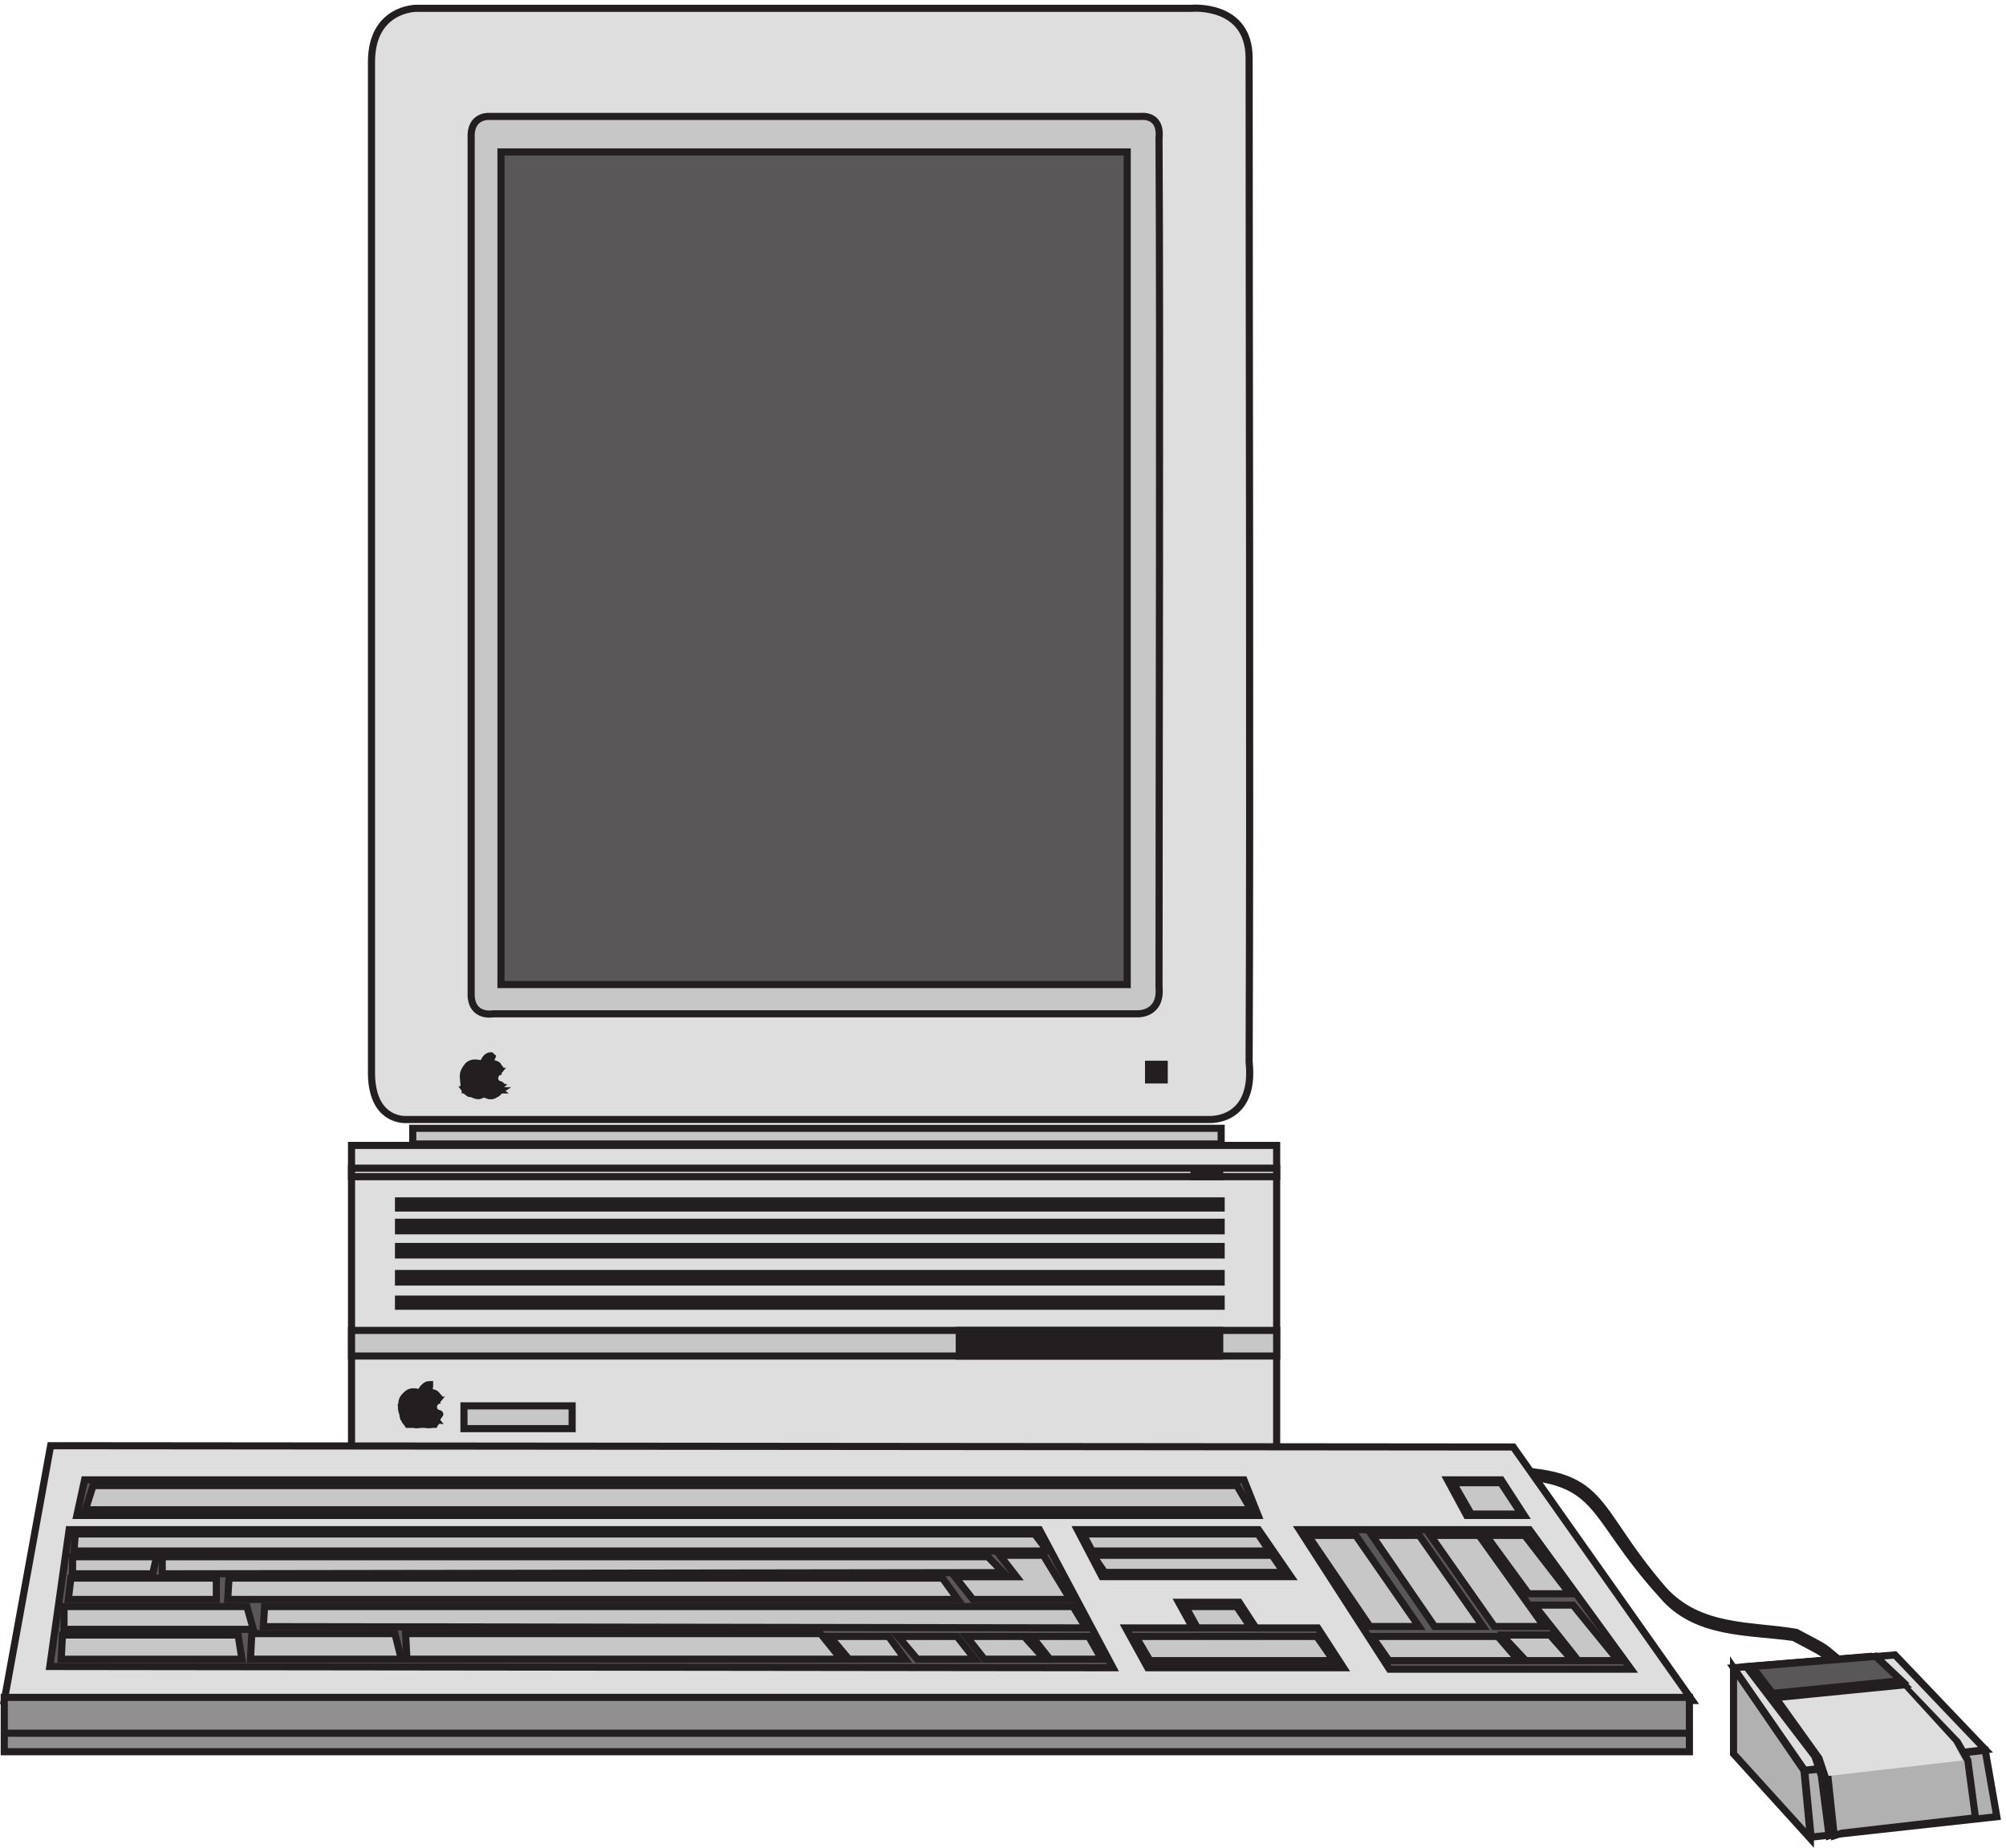 <svg xmlns="http://www.w3.org/2000/svg" xml:space="preserve" width="281.183" height="258.996"><path d="M1578.19 392.164c118.2-1.359 96.47-35.32 175.27-126.34 38.04-42.113 92.39-36.679 139.95-44.832 40.76-21.734 20.38-9.508 58.42-39.394l-1.36 2.715-1.36-5.434c0-1.359 0-1.359 1.36-2.715-39.4 29.887-19.02 17.66-59.78 39.395-47.56 6.793-103.26 2.718-138.59 44.832-81.52 89.66-59.78 124.98-175.27 126.339l1.36 5.434" style="fill:#c8c7c7;fill-opacity:1;fill-rule:evenodd;stroke:none" transform="matrix(.133 0 0 -.133 -.045 258.189)"/><path d="M1578.19 392.164c118.2-1.359 96.47-35.32 175.27-126.34 38.04-42.113 92.39-36.679 139.95-44.832 40.76-21.734 20.38-9.508 58.42-39.394l-1.36 2.715-1.36-5.434c0-1.359 0-1.359 1.36-2.715-39.4 29.887-19.02 17.66-59.78 39.395-47.56 6.793-103.26 2.718-138.59 44.832-81.52 89.66-59.78 124.98-175.27 126.339l1.36 5.434" style="fill:none;stroke:#231f20;stroke-width:7.5;stroke-linecap:butt;stroke-linejoin:miter;stroke-miterlimit:10;stroke-dasharray:none;stroke-opacity:1" transform="matrix(.133 0 0 -.133 -.045 258.189)"/><path d="m1908.33 5.016-6.75 70.375-74.25 108.273v-90.68l81-89.32" style="fill:#b2b1b1;fill-opacity:1;fill-rule:evenodd;stroke:none" transform="matrix(.133 0 0 -.133 -.045 258.189)"/><path d="m1908.33 5.016-6.75 70.375-74.25 108.273v-90.68l81-89.32z" style="fill:none;stroke:#231f20;stroke-width:7.5;stroke-linecap:butt;stroke-linejoin:miter;stroke-miterlimit:10;stroke-dasharray:none;stroke-opacity:1" transform="matrix(.133 0 0 -.133 -.045 258.189)"/><path d="m1902.33 75.133 190.27 21.531 12.23-69.973-195.7-21.527Z" style="fill:#b2b1b1;fill-opacity:1;fill-rule:evenodd;stroke:none" transform="matrix(.133 0 0 -.133 -.045 258.189)"/><path d="m1902.33 75.133 190.27 21.531 12.23-69.973-195.7-21.527Z" style="fill:none;stroke:#231f20;stroke-width:7.5;stroke-linecap:butt;stroke-linejoin:miter;stroke-miterlimit:10;stroke-dasharray:none;stroke-opacity:1" transform="matrix(.133 0 0 -.133 -.045 258.189)"/><path d="m2092.83 97.262-95.31 99.902-170.19-13.5 74.88-108 190.62 21.598" style="fill:#dedede;fill-opacity:1;fill-rule:evenodd;stroke:none" transform="matrix(.133 0 0 -.133 -.045 258.189)"/><path d="m2092.83 97.262-95.31 99.902-170.19-13.5 74.88-108z" style="fill:none;stroke:#231f20;stroke-width:7.5;stroke-linecap:butt;stroke-linejoin:miter;stroke-miterlimit:10;stroke-dasharray:none;stroke-opacity:1" transform="matrix(.133 0 0 -.133 -.045 258.189)"/><path d="m1928 6.664-8.17 63.45-6.81 20.25-72.19 94.499 130.76 10.801 87.17-90.449 9.54-18.903 9.53-60.75-141.65-16.199" style="fill:#e9e9e9;fill-opacity:1;fill-rule:evenodd;stroke:none" transform="matrix(.133 0 0 -.133 -.045 258.189)"/><path d="m1928 6.664-8.17 63.45-6.81 20.25-72.19 94.499 130.76 10.801 87.17-90.449 9.54-18.903 9.53-60.75-141.65-16.199z" style="fill:none;stroke:#231f20;stroke-width:7.5;stroke-linecap:butt;stroke-linejoin:miter;stroke-miterlimit:10;stroke-dasharray:none;stroke-opacity:1" transform="matrix(.133 0 0 -.133 -.045 258.189)"/><path d="m1933.45 6.664-6.77 63.45-8.12 20.25-71.73 94.499 129.93 10.801 86.62-90.449 10.83-18.903 8.12-60.75-140.76-16.199" style="fill:#b2b1b1;fill-opacity:1;fill-rule:evenodd;stroke:none" transform="matrix(.133 0 0 -.133 -.045 258.189)"/><path d="m1933.45 6.664-6.77 63.45-8.12 20.25-71.73 94.499 129.93 10.801 86.62-90.449 10.83-18.903 8.12-60.75-140.76-16.199z" style="fill:none;stroke:#231f20;stroke-width:7.5;stroke-linecap:butt;stroke-linejoin:miter;stroke-miterlimit:10;stroke-dasharray:none;stroke-opacity:1" transform="matrix(.133 0 0 -.133 -.045 258.189)"/><path d="m1976.45 195.664-123.62-10.84 67.92-94.84 6.8-20.32 141.28 16.258-9.51 18.969-82.87 90.773" style="fill:#dedede;fill-opacity:1;fill-rule:evenodd;stroke:none" transform="matrix(.133 0 0 -.133 -.045 258.189)"/><path d="m1980.18 192.664-130.35-10.801 21.72-29.699 135.78 13.5-27.15 27" style="fill:#231f20;fill-opacity:1;fill-rule:evenodd;stroke:none" transform="matrix(.133 0 0 -.133 -.045 258.189)"/><path d="m1980.18 192.664-130.35-10.801 21.72-29.699 135.78 13.5z" style="fill:none;stroke:#231f20;stroke-width:7.5;stroke-linecap:butt;stroke-linejoin:miter;stroke-miterlimit:10;stroke-dasharray:none;stroke-opacity:1" transform="matrix(.133 0 0 -.133 -.045 258.189)"/><path d="m1977.18 195.664-130.35-10.758 21.72-28.242 135.78 13.445-27.15 25.555" style="fill:#5a5758;fill-opacity:1;fill-rule:evenodd;stroke:none" transform="matrix(.133 0 0 -.133 -.045 258.189)"/><path d="m1977.18 195.664-130.35-10.758 21.72-28.242 135.78 13.445z" style="fill:none;stroke:#231f20;stroke-width:7.5;stroke-linecap:butt;stroke-linejoin:miter;stroke-miterlimit:10;stroke-dasharray:none;stroke-opacity:1" transform="matrix(.133 0 0 -.133 -.045 258.189)"/><path d="M370.832 734.164h974.998v-325.5H370.832v325.5" style="fill:#dedede;fill-opacity:1;fill-rule:evenodd;stroke:none" transform="matrix(.133 0 0 -.133 -.045 258.189)"/><path d="M370.832 734.164h974.998v-325.5H370.832Z" style="fill:none;stroke:#231f20;stroke-width:7.5;stroke-linecap:butt;stroke-linejoin:miter;stroke-miterlimit:10;stroke-dasharray:none;stroke-opacity:1" transform="matrix(.133 0 0 -.133 -.045 258.189)"/><path d="M370.832 710.164h974.998v-9H370.832v9" style="fill:#c8c7c7;fill-opacity:1;fill-rule:evenodd;stroke:none" transform="matrix(.133 0 0 -.133 -.045 258.189)"/><path d="M370.832 710.164h974.998v-9H370.832Z" style="fill:none;stroke:#231f20;stroke-width:7.5;stroke-linecap:butt;stroke-linejoin:miter;stroke-miterlimit:10;stroke-dasharray:none;stroke-opacity:1" transform="matrix(.133 0 0 -.133 -.045 258.189)"/><path d="M370.832 539.164h974.998v-27H370.832v27" style="fill:#c8c7c7;fill-opacity:1;fill-rule:evenodd;stroke:none" transform="matrix(.133 0 0 -.133 -.045 258.189)"/><path d="M370.832 539.164h974.998v-27H370.832Z" style="fill:none;stroke:#231f20;stroke-width:7.5;stroke-linecap:butt;stroke-linejoin:miter;stroke-miterlimit:10;stroke-dasharray:none;stroke-opacity:1" transform="matrix(.133 0 0 -.133 -.045 258.189)"/><path d="M420.332 675.664h866.998v-7.5H420.332v7.5" style="fill:#231f20;fill-opacity:1;fill-rule:evenodd;stroke:none" transform="matrix(.133 0 0 -.133 -.045 258.189)"/><path d="M420.332 675.664h866.998v-7.5H420.332Z" style="fill:none;stroke:#231f20;stroke-width:7.5;stroke-linecap:butt;stroke-linejoin:miter;stroke-miterlimit:10;stroke-dasharray:none;stroke-opacity:1" transform="matrix(.133 0 0 -.133 -.045 258.189)"/><path d="M420.332 653.164h866.998v-9H420.332v9" style="fill:#231f20;fill-opacity:1;fill-rule:evenodd;stroke:none" transform="matrix(.133 0 0 -.133 -.045 258.189)"/><path d="M420.332 653.164h866.998v-9H420.332Z" style="fill:none;stroke:#231f20;stroke-width:7.5;stroke-linecap:butt;stroke-linejoin:miter;stroke-miterlimit:10;stroke-dasharray:none;stroke-opacity:1" transform="matrix(.133 0 0 -.133 -.045 258.189)"/><path d="M420.332 627.664h866.998v-9H420.332v9" style="fill:#231f20;fill-opacity:1;fill-rule:evenodd;stroke:none" transform="matrix(.133 0 0 -.133 -.045 258.189)"/><path d="M420.332 627.664h866.998v-9H420.332Z" style="fill:none;stroke:#231f20;stroke-width:7.5;stroke-linecap:butt;stroke-linejoin:miter;stroke-miterlimit:10;stroke-dasharray:none;stroke-opacity:1" transform="matrix(.133 0 0 -.133 -.045 258.189)"/><path d="M420.332 599.164h866.998v-9H420.332v9" style="fill:#231f20;fill-opacity:1;fill-rule:evenodd;stroke:none" transform="matrix(.133 0 0 -.133 -.045 258.189)"/><path d="M420.332 599.164h866.998v-9H420.332Z" style="fill:none;stroke:#231f20;stroke-width:7.5;stroke-linecap:butt;stroke-linejoin:miter;stroke-miterlimit:10;stroke-dasharray:none;stroke-opacity:1" transform="matrix(.133 0 0 -.133 -.045 258.189)"/><path d="M420.332 572.164h866.998v-7.5H420.332v7.5" style="fill:#231f20;fill-opacity:1;fill-rule:evenodd;stroke:none" transform="matrix(.133 0 0 -.133 -.045 258.189)"/><path d="M420.332 572.164h866.998v-7.5H420.332Z" style="fill:none;stroke:#231f20;stroke-width:7.5;stroke-linecap:butt;stroke-linejoin:miter;stroke-miterlimit:10;stroke-dasharray:none;stroke-opacity:1" transform="matrix(.133 0 0 -.133 -.045 258.189)"/><path d="M1011.33 539.164h274.5v-27h-274.5v27" style="fill:#231f20;fill-opacity:1;fill-rule:evenodd;stroke:none" transform="matrix(.133 0 0 -.133 -.045 258.189)"/><path d="M1011.33 539.164h274.5v-27h-274.5z" style="fill:none;stroke:#231f20;stroke-width:7.5;stroke-linecap:butt;stroke-linejoin:miter;stroke-miterlimit:10;stroke-dasharray:none;stroke-opacity:1" transform="matrix(.133 0 0 -.133 -.045 258.189)"/><path d="M1258.83 707.164h27v-6h-27v6" style="fill:#231f20;fill-opacity:1;fill-rule:evenodd;stroke:none" transform="matrix(.133 0 0 -.133 -.045 258.189)"/><path d="M1258.83 707.164h27v-6h-27z" style="fill:none;stroke:#231f20;stroke-width:7.5;stroke-linecap:butt;stroke-linejoin:miter;stroke-miterlimit:10;stroke-dasharray:none;stroke-opacity:1" transform="matrix(.133 0 0 -.133 -.045 258.189)"/><path d="M453.074 482.164c-4.035 0-8.07-4.801-9.414-8.402-1.344-1.199-9.414 3.601-14.793-2.399-4.035-4.8-4.035-8.398-4.035-15.601 1.348-7.199 12.106-20.399 18.828-14.399 4.035 3.602 9.414-7.199 16.137 3.602 2.691 4.797 2.691 3.598 4.035 6 0 1.199-6.723 0-6.723 8.398 0 3.602 5.379 8.399 5.379 8.399 1.344 0 0 1.203-1.343 2.402-1.348 2.399-4.036 3.598-6.727 3.598-6.723-2.399-1.344 3.601-1.344 6" style="fill:#231f20;fill-opacity:1;fill-rule:evenodd;stroke:none" transform="matrix(.133 0 0 -.133 -.045 258.189)"/><path d="M453.074 482.164c-4.035 0-8.07-4.801-9.414-8.402-1.344-1.199-9.414 3.601-14.793-2.399-4.035-4.8-4.035-8.398-4.035-15.601 1.348-7.199 12.106-20.399 18.828-14.399 4.035 3.602 9.414-7.199 16.137 3.602 2.691 4.797 2.691 3.598 4.035 6 0 1.199-6.723 0-6.723 8.398 0 3.602 5.379 8.399 5.379 8.399 1.344 0 0 1.203-1.343 2.402-1.348 2.399-4.036 3.598-6.727 3.598-6.723-2.399-1.344 3.601-1.344 6z" style="fill:none;stroke:#231f20;stroke-width:7.5;stroke-linecap:butt;stroke-linejoin:miter;stroke-miterlimit:10;stroke-dasharray:none;stroke-opacity:1" transform="matrix(.133 0 0 -.133 -.045 258.189)"/><path d="M451.457 480.664c-5.355-1.195-4.016-5.961-8.035-8.348-1.34-1.191-10.715 3.579-16.07-2.382-4.02-3.579-4.02-8.348-2.68-14.309 0-7.156 10.715-19.078 17.41-14.309 4.02 3.579 9.375-7.152 16.074 3.579 2.676 4.769 2.676 3.574 2.676 4.769 0 0-5.355 1.191-5.355 9.539 0 3.574 5.355 8.344 5.355 7.152 0 3.579-4.016 7.153-8.035 5.961-5.356-1.191-1.34 4.77-1.34 5.961" style="fill:#706d6e;fill-opacity:1;fill-rule:evenodd;stroke:none" transform="matrix(.133 0 0 -.133 -.045 258.189)"/><path d="M451.457 480.664c-5.355-1.195-4.016-5.961-8.035-8.348-1.34-1.191-10.715 3.579-16.07-2.382-4.02-3.579-4.02-8.348-2.68-14.309 0-7.156 10.715-19.078 17.41-14.309 4.02 3.579 9.375-7.152 16.074 3.579 2.676 4.769 2.676 3.574 2.676 4.769 0 0-5.355 1.191-5.355 9.539 0 3.574 5.355 8.344 5.355 7.152 0 3.579-4.016 7.153-8.035 5.961-5.356-1.191-1.34 4.77-1.34 5.961z" style="fill:none;stroke:#231f20;stroke-width:7.5;stroke-linecap:butt;stroke-linejoin:miter;stroke-miterlimit:10;stroke-dasharray:none;stroke-opacity:1" transform="matrix(.133 0 0 -.133 -.045 258.189)"/><path d="M424.832 452.164h30.52c1.328-3 1.328-4.5 3.98-7.5 0 0-33.172 1.5-33.172 0 0 1.5-1.328 4.5-1.328 7.5" style="fill:#9c9a9a;fill-opacity:1;fill-rule:evenodd;stroke:none" transform="matrix(.133 0 0 -.133 -.045 258.189)"/><path d="M424.832 452.164h30.52c1.328-3 1.328-4.5 3.98-7.5 0 0-33.172 1.5-33.172 0 0 1.5-1.328 4.5-1.328 7.5z" style="fill:none;stroke:#231f20;stroke-width:7.5;stroke-linecap:butt;stroke-linejoin:miter;stroke-miterlimit:10;stroke-dasharray:none;stroke-opacity:1" transform="matrix(.133 0 0 -.133 -.045 258.189)"/><path d="M426.012 465.664h34.82c-1.34-1.5-4.016-4.5-5.355-7.5h-32.145c1.34 0 1.34 4.5 2.68 7.5" style="fill:#e9e9e9;fill-opacity:1;fill-rule:evenodd;stroke:none" transform="matrix(.133 0 0 -.133 -.045 258.189)"/><path d="M426.012 465.664h34.82c-1.34-1.5-4.016-4.5-5.355-7.5h-32.145c1.34 0 1.34 4.5 2.68 7.5z" style="fill:none;stroke:#231f20;stroke-width:7.5;stroke-linecap:butt;stroke-linejoin:miter;stroke-miterlimit:10;stroke-dasharray:none;stroke-opacity:1" transform="matrix(.133 0 0 -.133 -.045 258.189)"/><path d="M455.012 458.164v-6h-30.36c-1.32 3.598-1.32 6-1.32 6" style="fill:#a7a5a6;fill-opacity:1;fill-rule:evenodd;stroke:none" transform="matrix(.133 0 0 -.133 -.045 258.189)"/><path d="M455.012 458.164v-6h-30.36c-1.32 3.598-1.32 6-1.32 6z" style="fill:none;stroke:#231f20;stroke-width:7.5;stroke-linecap:butt;stroke-linejoin:miter;stroke-miterlimit:10;stroke-dasharray:none;stroke-opacity:1" transform="matrix(.133 0 0 -.133 -.045 258.189)"/><path d="M426.332 465.664h34.5c0 4.09-5.309 6.816-7.961 5.453-3.98-1.363-2.652 1.363-1.328 4.09v2.731c1.328 1.363 0 2.726 0 2.726-7.961-1.363-2.652-12.273-13.27-8.184-7.96 1.364-10.613-4.089-11.941-6.816" style="fill:#c8c7c7;fill-opacity:1;fill-rule:evenodd;stroke:none" transform="matrix(.133 0 0 -.133 -.045 258.189)"/><path d="M426.332 465.664h34.5c0 4.09-5.309 6.816-7.961 5.453-3.98-1.363-2.652 1.363-1.328 4.09v2.731c1.328 1.363 0 2.726 0 2.726-7.961-1.363-2.652-12.273-13.27-8.184-7.96 1.364-10.613-4.089-11.941-6.816z" style="fill:none;stroke:#231f20;stroke-width:7.5;stroke-linecap:butt;stroke-linejoin:miter;stroke-miterlimit:10;stroke-dasharray:none;stroke-opacity:1" transform="matrix(.133 0 0 -.133 -.045 258.189)"/><path d="M426.332 446.164c0-1.199 33.176 0 33.176-1.199h1.324c0-1.203-1.324-2.402-2.652-4.801h-27.867c-1.325 2.399-2.653 2.399-3.981 6" style="fill:#7b7979;fill-opacity:1;fill-rule:evenodd;stroke:none" transform="matrix(.133 0 0 -.133 -.045 258.189)"/><path d="M426.332 446.164c0-1.199 33.176 0 33.176-1.199h1.324c0-1.203-1.324-2.402-2.652-4.801h-27.867c-1.325 2.399-2.653 2.399-3.981 6z" style="fill:none;stroke:#231f20;stroke-width:7.5;stroke-linecap:butt;stroke-linejoin:miter;stroke-miterlimit:10;stroke-dasharray:none;stroke-opacity:1" transform="matrix(.133 0 0 -.133 -.045 258.189)"/><path d="M489.332 459.664h114v-24h-114v24" style="fill:#c8c7c7;fill-opacity:1;fill-rule:evenodd;stroke:none" transform="matrix(.133 0 0 -.133 -.045 258.189)"/><path d="M489.332 459.664h114v-24h-114z" style="fill:none;stroke:#231f20;stroke-width:7.5;stroke-linecap:butt;stroke-linejoin:miter;stroke-miterlimit:10;stroke-dasharray:none;stroke-opacity:1" transform="matrix(.133 0 0 -.133 -.045 258.189)"/><path d="M438.922 1932.53s-47.055 0-47.055-56.54V813.949c-1.344-56.539 37.641-52.5 37.641-52.5h845.622s48.39-2.687 41.67 60.571c1.34 279.98 0 780.72 0 1058.01 0 57.88-60.5 52.5-60.5 52.5H438.922" style="fill:#dedede;fill-opacity:1;fill-rule:evenodd;stroke:none" transform="matrix(.133 0 0 -.133 -.045 258.189)"/><path d="M438.922 1932.53s-47.055 0-47.055-56.54V813.949c-1.344-56.539 37.641-52.5 37.641-52.5h845.622s48.39-2.687 41.67 60.571c1.34 279.98 0 780.72 0 1058.01 0 57.88-60.5 52.5-60.5 52.5z" style="fill:none;stroke:#231f20;stroke-width:7.5;stroke-linecap:butt;stroke-linejoin:miter;stroke-miterlimit:10;stroke-dasharray:none;stroke-opacity:1" transform="matrix(.133 0 0 -.133 -.045 258.189)"/><path d="M515.762 1818.58s-20.211 1.35-18.864-22.9V891.676c1.348-22.903 22.907-18.86 22.907-18.86h679.145s25.6-1.347 22.91 28.289c0 230.375 1.34 665.535 0 894.575 2.69 25.59-18.87 22.9-18.87 22.9H515.762" style="fill:#c8c7c7;fill-opacity:1;fill-rule:evenodd;stroke:none" transform="matrix(.133 0 0 -.133 -.045 258.189)"/><path d="M515.762 1818.58s-20.211 1.35-18.864-22.9V891.676c1.348-22.903 22.907-18.86 22.907-18.86h679.145s25.6-1.347 22.91 28.289c0 230.375 1.34 665.535 0 894.575 2.69 25.59-18.87 22.9-18.87 22.9z" style="fill:none;stroke:#231f20;stroke-width:7.5;stroke-linecap:butt;stroke-linejoin:miter;stroke-miterlimit:10;stroke-dasharray:none;stroke-opacity:1" transform="matrix(.133 0 0 -.133 -.045 258.189)"/><path d="M528.332 1781.16h659.998v-877.5H528.332v877.5" style="fill:#5a5758;fill-opacity:1;fill-rule:evenodd;stroke:none" transform="matrix(.133 0 0 -.133 -.045 258.189)"/><path d="M528.332 1781.16h659.998v-877.5H528.332Z" style="fill:none;stroke:#231f20;stroke-width:7.5;stroke-linecap:butt;stroke-linejoin:miter;stroke-miterlimit:10;stroke-dasharray:none;stroke-opacity:1" transform="matrix(.133 0 0 -.133 -.045 258.189)"/><path d="M1210.83 819.664h16.5v-16.5h-16.5v16.5" style="fill:#231f20;fill-opacity:1;fill-rule:evenodd;stroke:none" transform="matrix(.133 0 0 -.133 -.045 258.189)"/><path d="M1210.83 819.664h16.5v-16.5h-16.5z" style="fill:none;stroke:#231f20;stroke-width:7.5;stroke-linecap:butt;stroke-linejoin:miter;stroke-miterlimit:10;stroke-dasharray:none;stroke-opacity:1" transform="matrix(.133 0 0 -.133 -.045 258.189)"/><path d="M517.574 828.664c-4.035 0-6.722-4.801-8.07-8.402-1.344-1.199-10.758 3.601-16.137-2.399-4.035-4.8-4.035-8.398-4.035-14.398 1.348-8.402 12.106-20.402 18.828-15.602 4.035 3.602 9.414-7.199 17.485 3.602 2.687 4.797 1.343 3.598 2.687 6 0 1.199-6.723 0-6.723 8.398 0 4.801 5.379 8.399 5.379 8.399 1.344 0 0 1.203-1.343 2.402 0 2.399-4.036 3.598-5.379 3.598-8.071-2.399-2.692 3.601-1.348 7.203" style="fill:#231f20;fill-opacity:1;fill-rule:evenodd;stroke:none" transform="matrix(.133 0 0 -.133 -.045 258.189)"/><path d="M517.574 828.664c-4.035 0-6.722-4.801-8.07-8.402-1.344-1.199-10.758 3.601-16.137-2.399-4.035-4.8-4.035-8.398-4.035-14.398 1.348-8.402 12.106-20.402 18.828-15.602 4.035 3.602 9.414-7.199 17.485 3.602 2.687 4.797 1.343 3.598 2.687 6 0 1.199-6.723 0-6.723 8.398 0 4.801 5.379 8.399 5.379 8.399 1.344 0 0 1.203-1.343 2.402 0 2.399-4.036 3.598-5.379 3.598-8.071-2.399-2.692 3.601-1.348 7.203z" style="fill:none;stroke:#231f20;stroke-width:7.5;stroke-linecap:butt;stroke-linejoin:miter;stroke-miterlimit:10;stroke-dasharray:none;stroke-opacity:1" transform="matrix(.133 0 0 -.133 -.045 258.189)"/><path d="M516.074 827.164c-5.379 0-4.035-5.961-6.722-8.348-2.692-1.191-10.758 4.77-16.141-2.382-4.031-3.579-5.379-7.157-4.031-13.118 0-8.347 10.758-20.269 18.828-15.5 4.031 3.579 8.066-7.152 16.137 4.77 2.687 3.578 1.343 2.383 2.687 3.578 0 0-6.723 1.191-6.723 9.539 0 3.574 5.379 8.344 5.379 8.344 0 2.387-4.035 5.961-8.07 4.769-5.379-1.191 0 4.77 0 7.153" style="fill:#706d6e;fill-opacity:1;fill-rule:evenodd;stroke:none" transform="matrix(.133 0 0 -.133 -.045 258.189)"/><path d="M516.074 827.164c-5.379 0-4.035-5.961-6.722-8.348-2.692-1.191-10.758 4.77-16.141-2.382-4.031-3.579-5.379-7.157-4.031-13.118 0-8.347 10.758-20.269 18.828-15.5 4.031 3.579 8.066-7.152 16.137 4.77 2.687 3.578 1.343 2.383 2.687 3.578 0 0-6.723 1.191-6.723 9.539 0 3.574 5.379 8.344 5.379 8.344 0 2.387-4.035 5.961-8.07 4.769-5.379-1.191 0 4.77 0 7.153z" style="fill:none;stroke:#231f20;stroke-width:7.5;stroke-linecap:butt;stroke-linejoin:miter;stroke-miterlimit:10;stroke-dasharray:none;stroke-opacity:1" transform="matrix(.133 0 0 -.133 -.045 258.189)"/><path d="M489.332 798.664h32c0-3 0-3 4-6h-34.664c0 1.5-1.336 3-1.336 6" style="fill:#9c9a9a;fill-opacity:1;fill-rule:evenodd;stroke:none" transform="matrix(.133 0 0 -.133 -.045 258.189)"/><path d="M489.332 798.664h32c0-3 0-3 4-6h-34.664c0 1.5-1.336 3-1.336 6z" style="fill:none;stroke:#231f20;stroke-width:7.5;stroke-linecap:butt;stroke-linejoin:miter;stroke-miterlimit:10;stroke-dasharray:none;stroke-opacity:1" transform="matrix(.133 0 0 -.133 -.045 258.189)"/><path d="M490.668 812.164h34.664c-1.332-1.5-4-4.5-4-7.5h-32c0 1.5 0 4.5 1.336 7.5" style="fill:#e9e9e9;fill-opacity:1;fill-rule:evenodd;stroke:none" transform="matrix(.133 0 0 -.133 -.045 258.189)"/><path d="M490.668 812.164h34.664c-1.332-1.5-4-4.5-4-7.5h-32c0 1.5 0 4.5 1.336 7.5z" style="fill:none;stroke:#231f20;stroke-width:7.5;stroke-linecap:butt;stroke-linejoin:miter;stroke-miterlimit:10;stroke-dasharray:none;stroke-opacity:1" transform="matrix(.133 0 0 -.133 -.045 258.189)"/><path d="M520.957 804.664c0-1.199 0-3.601 1.375-6h-33v6" style="fill:#a7a5a6;fill-opacity:1;fill-rule:evenodd;stroke:none" transform="matrix(.133 0 0 -.133 -.045 258.189)"/><path d="M520.957 804.664c0-1.199 0-3.601 1.375-6h-33v6z" style="fill:none;stroke:#231f20;stroke-width:7.5;stroke-linecap:butt;stroke-linejoin:miter;stroke-miterlimit:10;stroke-dasharray:none;stroke-opacity:1" transform="matrix(.133 0 0 -.133 -.045 258.189)"/><path d="M490.832 812.164h34.5c0 4.09-5.309 6.816-6.633 5.453-5.308-1.363-3.98 2.727-2.656 4.09 0 0 0 2.731 1.328 2.731 0 1.363 0 2.726-1.328 2.726-6.633-1.363-2.652-12.273-11.941-8.184-9.289 1.364-11.942-4.089-13.27-6.816" style="fill:#c8c7c7;fill-opacity:1;fill-rule:evenodd;stroke:none" transform="matrix(.133 0 0 -.133 -.045 258.189)"/><path d="M490.832 812.164h34.5c0 4.09-5.309 6.816-6.633 5.453-5.308-1.363-3.98 2.727-2.656 4.09 0 0 0 2.731 1.328 2.731 0 1.363 0 2.726-1.328 2.726-6.633-1.363-2.652-12.273-11.941-8.184-9.289 1.364-11.942-4.089-13.27-6.816z" style="fill:none;stroke:#231f20;stroke-width:7.5;stroke-linecap:butt;stroke-linejoin:miter;stroke-miterlimit:10;stroke-dasharray:none;stroke-opacity:1" transform="matrix(.133 0 0 -.133 -.045 258.189)"/><path d="M490.832 792.664h33.336c1.332-.902 1.332-.902 2.664-.902-1.332-.899-1.332-1.797-2.664-2.699 0 0-29.336-.899-29.336 0-1.332.902-2.664 1.8-4 3.601" style="fill:#7b7979;fill-opacity:1;fill-rule:evenodd;stroke:none" transform="matrix(.133 0 0 -.133 -.045 258.189)"/><path d="M490.832 792.664h33.336c1.332-.902 1.332-.902 2.664-.902-1.332-.899-1.332-1.797-2.664-2.699 0 0-29.336-.899-29.336 0-1.332.902-2.664 1.8-4 3.601z" style="fill:none;stroke:#231f20;stroke-width:7.5;stroke-linecap:butt;stroke-linejoin:miter;stroke-miterlimit:10;stroke-dasharray:none;stroke-opacity:1" transform="matrix(.133 0 0 -.133 -.045 258.189)"/><path d="M435.332 752.164h851.998v-16.5H435.332v16.5" style="fill:#c8c7c7;fill-opacity:1;fill-rule:evenodd;stroke:none" transform="matrix(.133 0 0 -.133 -.045 258.189)"/><path d="M435.332 752.164h851.998v-16.5H435.332Z" style="fill:none;stroke:#231f20;stroke-width:7.5;stroke-linecap:butt;stroke-linejoin:miter;stroke-miterlimit:10;stroke-dasharray:none;stroke-opacity:1" transform="matrix(.133 0 0 -.133 -.045 258.189)"/><path d="m53.684 417.664 1541.526-1.355 188.62-267.145H4.832l48.852 268.5" style="fill:#dedede;fill-opacity:1;fill-rule:evenodd;stroke:none" transform="matrix(.133 0 0 -.133 -.045 258.189)"/><path d="m53.684 417.664 1541.526-1.355 188.62-267.145H4.832Z" style="fill:none;stroke:#231f20;stroke-width:7.5;stroke-linecap:butt;stroke-linejoin:miter;stroke-miterlimit:10;stroke-dasharray:none;stroke-opacity:1" transform="matrix(.133 0 0 -.133 -.045 258.189)"/><path d="M1135.83 329.164h190.91l34.09-49.5h-199.09l-25.91 49.5" style="fill:#5a5758;fill-opacity:1;fill-rule:evenodd;stroke:none" transform="matrix(.133 0 0 -.133 -.045 258.189)"/><path d="M1135.83 329.164h190.91l34.09-49.5h-199.09z" style="fill:none;stroke:#231f20;stroke-width:7.5;stroke-linecap:butt;stroke-linejoin:miter;stroke-miterlimit:10;stroke-dasharray:none;stroke-opacity:1" transform="matrix(.133 0 0 -.133 -.045 258.189)"/><path d="M73.207 329.164 52.832 185.012l1120.498-1.348-77.42 145.5H73.207" style="fill:#5a5758;fill-opacity:1;fill-rule:evenodd;stroke:none" transform="matrix(.133 0 0 -.133 -.045 258.189)"/><path d="M73.207 329.164 52.832 185.012l1120.498-1.348-77.42 145.5z" style="fill:none;stroke:#231f20;stroke-width:7.5;stroke-linecap:butt;stroke-linejoin:miter;stroke-miterlimit:10;stroke-dasharray:none;stroke-opacity:1" transform="matrix(.133 0 0 -.133 -.045 258.189)"/><path d="M1369.83 329.164h242.48l107.02-147h-254.67l-94.83 147" style="fill:#5a5758;fill-opacity:1;fill-rule:evenodd;stroke:none" transform="matrix(.133 0 0 -.133 -.045 258.189)"/><path d="M1369.83 329.164h242.48l107.02-147h-254.67z" style="fill:none;stroke:#231f20;stroke-width:7.5;stroke-linecap:butt;stroke-linejoin:miter;stroke-miterlimit:10;stroke-dasharray:none;stroke-opacity:1" transform="matrix(.133 0 0 -.133 -.045 258.189)"/><path d="m1464.11 191.164-17.78 25.5h132.62l21.88-25.5h-136.72" style="fill:#c8c7c7;fill-opacity:1;fill-rule:evenodd;stroke:none" transform="matrix(.133 0 0 -.133 -.045 258.189)"/><path d="m1464.11 191.164-17.78 25.5h132.62l21.88-25.5z" style="fill:none;stroke:#231f20;stroke-width:7.5;stroke-linecap:butt;stroke-linejoin:miter;stroke-miterlimit:10;stroke-dasharray:none;stroke-opacity:1" transform="matrix(.133 0 0 -.133 -.045 258.189)"/><path d="M1663.62 191.164h42.21l-47.65 58.5h-40.85l46.29-58.5" style="fill:#c8c7c7;fill-opacity:1;fill-rule:evenodd;stroke:none" transform="matrix(.133 0 0 -.133 -.045 258.189)"/><path d="M1663.62 191.164h42.21l-47.65 58.5h-40.85z" style="fill:none;stroke:#231f20;stroke-width:7.5;stroke-linecap:butt;stroke-linejoin:miter;stroke-miterlimit:10;stroke-dasharray:none;stroke-opacity:1" transform="matrix(.133 0 0 -.133 -.045 258.189)"/><path d="m1495.83 227.164-66.66 96h-50.34l65.3-96h51.7" style="fill:#c8c7c7;fill-opacity:1;fill-rule:evenodd;stroke:none" transform="matrix(.133 0 0 -.133 -.045 258.189)"/><path d="m1495.83 227.164-66.66 96h-50.34l65.3-96z" style="fill:none;stroke:#231f20;stroke-width:7.5;stroke-linecap:butt;stroke-linejoin:miter;stroke-miterlimit:10;stroke-dasharray:none;stroke-opacity:1" transform="matrix(.133 0 0 -.133 -.045 258.189)"/><path d="m1563.33 227.164-67.24 96h-49.76l65.9-96h51.1" style="fill:#c8c7c7;fill-opacity:1;fill-rule:evenodd;stroke:none" transform="matrix(.133 0 0 -.133 -.045 258.189)"/><path d="m1563.33 227.164-67.24 96h-49.76l65.9-96z" style="fill:none;stroke:#231f20;stroke-width:7.5;stroke-linecap:butt;stroke-linejoin:miter;stroke-miterlimit:10;stroke-dasharray:none;stroke-opacity:1" transform="matrix(.133 0 0 -.133 -.045 258.189)"/><path d="m1627.83 227.164-68.76 96h-51.24l67.42-96h52.58" style="fill:#c8c7c7;fill-opacity:1;fill-rule:evenodd;stroke:none" transform="matrix(.133 0 0 -.133 -.045 258.189)"/><path d="m1627.83 227.164-68.76 96h-51.24l67.42-96z" style="fill:none;stroke:#231f20;stroke-width:7.5;stroke-linecap:butt;stroke-linejoin:miter;stroke-miterlimit:10;stroke-dasharray:none;stroke-opacity:1" transform="matrix(.133 0 0 -.133 -.045 258.189)"/><path d="M1611.26 261.664h43.57l-47.65 61.5h-40.85l44.93-61.5" style="fill:#c8c7c7;fill-opacity:1;fill-rule:evenodd;stroke:none" transform="matrix(.133 0 0 -.133 -.045 258.189)"/><path d="M1611.26 261.664h43.57l-47.65 61.5h-40.85z" style="fill:none;stroke:#231f20;stroke-width:7.5;stroke-linecap:butt;stroke-linejoin:miter;stroke-miterlimit:10;stroke-dasharray:none;stroke-opacity:1" transform="matrix(.133 0 0 -.133 -.045 258.189)"/><path d="m1585.67 215.465 22.71-24.301h49.45l-24.05 27h-49.45" style="fill:#c8c7c7;fill-opacity:1;fill-rule:evenodd;stroke:none" transform="matrix(.133 0 0 -.133 -.045 258.189)"/><path d="m1585.67 215.465 22.71-24.301h49.45l-24.05 27h-49.45z" style="fill:none;stroke:#231f20;stroke-width:7.5;stroke-linecap:butt;stroke-linejoin:miter;stroke-miterlimit:10;stroke-dasharray:none;stroke-opacity:1" transform="matrix(.133 0 0 -.133 -.045 258.189)"/><path d="M4.832 152.438H1780.83V95.164H4.832v60" style="fill:#918f90;fill-opacity:1;fill-rule:evenodd;stroke:none" transform="matrix(.133 0 0 -.133 -.045 258.189)"/><path d="M4.832 152.438H1780.83V95.164H4.832v60zm-1.5-37.774H1780.83" style="fill:none;stroke:#231f20;stroke-width:7.5;stroke-linecap:butt;stroke-linejoin:miter;stroke-miterlimit:10;stroke-dasharray:none;stroke-opacity:1" transform="matrix(.133 0 0 -.133 -.045 258.189)"/><path d="M78.332 306.664H1104.33l-13.57 18H79.691l-1.359-18" style="fill:#c8c7c7;fill-opacity:1;fill-rule:evenodd;stroke:none" transform="matrix(.133 0 0 -.133 -.045 258.189)"/><path d="M78.332 306.664H1104.33l-13.57 18H79.691Z" style="fill:none;stroke:#231f20;stroke-width:7.5;stroke-linecap:butt;stroke-linejoin:miter;stroke-miterlimit:10;stroke-dasharray:none;stroke-opacity:1" transform="matrix(.133 0 0 -.133 -.045 258.189)"/><path d="M76.832 300.664h88.5l-4.082-18H76.832v18" style="fill:#c8c7c7;fill-opacity:1;fill-rule:evenodd;stroke:none" transform="matrix(.133 0 0 -.133 -.045 258.189)"/><path d="M76.832 300.664h88.5l-4.082-18H76.832Z" style="fill:none;stroke:#231f20;stroke-width:7.5;stroke-linecap:butt;stroke-linejoin:miter;stroke-miterlimit:10;stroke-dasharray:none;stroke-opacity:1" transform="matrix(.133 0 0 -.133 -.045 258.189)"/><path d="m241.691 278.164-1.359-22.5h769.498l-16.283 22.5H241.691" style="fill:#c8c7c7;fill-opacity:1;fill-rule:evenodd;stroke:none" transform="matrix(.133 0 0 -.133 -.045 258.189)"/><path d="m241.691 278.164-1.359-22.5h769.498l-16.283 22.5z" style="fill:none;stroke:#231f20;stroke-width:7.5;stroke-linecap:butt;stroke-linejoin:miter;stroke-miterlimit:10;stroke-dasharray:none;stroke-opacity:1" transform="matrix(.133 0 0 -.133 -.045 258.189)"/><path d="m874.832 216.664 20.215-24h59.285l-17.516 24h-61.984" style="fill:#c8c7c7;fill-opacity:1;fill-rule:evenodd;stroke:none" transform="matrix(.133 0 0 -.133 -.045 258.189)"/><path d="m874.832 216.664 20.215-24h59.285l-17.516 24z" style="fill:none;stroke:#231f20;stroke-width:7.5;stroke-linecap:butt;stroke-linejoin:miter;stroke-miterlimit:10;stroke-dasharray:none;stroke-opacity:1" transform="matrix(.133 0 0 -.133 -.045 258.189)"/><path d="m946.832 216.664 20.25-24h60.748l-18.9 24h-62.098" style="fill:#c8c7c7;fill-opacity:1;fill-rule:evenodd;stroke:none" transform="matrix(.133 0 0 -.133 -.045 258.189)"/><path d="m946.832 216.664 20.25-24h60.748l-18.9 24z" style="fill:none;stroke:#231f20;stroke-width:7.5;stroke-linecap:butt;stroke-linejoin:miter;stroke-miterlimit:10;stroke-dasharray:none;stroke-opacity:1" transform="matrix(.133 0 0 -.133 -.045 258.189)"/><path d="m1018.83 216.664 18.94-24h63.56l-21.64 24h-60.86" style="fill:#c8c7c7;fill-opacity:1;fill-rule:evenodd;stroke:none" transform="matrix(.133 0 0 -.133 -.045 258.189)"/><path d="m1018.83 216.664 18.94-24h63.56l-21.64 24z" style="fill:none;stroke:#231f20;stroke-width:7.5;stroke-linecap:butt;stroke-linejoin:miter;stroke-miterlimit:10;stroke-dasharray:none;stroke-opacity:1" transform="matrix(.133 0 0 -.133 -.045 258.189)"/><path d="M66.184 218.164H251.28l4.051-25.5h-190.5l1.352 25.5" style="fill:#c8c7c7;fill-opacity:1;fill-rule:evenodd;stroke:none" transform="matrix(.133 0 0 -.133 -.045 258.189)"/><path d="M66.184 218.164H251.28l4.051-25.5h-190.5z" style="fill:none;stroke:#231f20;stroke-width:7.5;stroke-linecap:butt;stroke-linejoin:miter;stroke-miterlimit:10;stroke-dasharray:none;stroke-opacity:1" transform="matrix(.133 0 0 -.133 -.045 258.189)"/><path d="M67.832 248.164h192.715l6.785-24h-199.5v24" style="fill:#c8c7c7;fill-opacity:1;fill-rule:evenodd;stroke:none" transform="matrix(.133 0 0 -.133 -.045 258.189)"/><path d="M67.832 248.164h192.715l6.785-24h-199.5z" style="fill:none;stroke:#231f20;stroke-width:7.5;stroke-linecap:butt;stroke-linejoin:miter;stroke-miterlimit:10;stroke-dasharray:none;stroke-opacity:1" transform="matrix(.133 0 0 -.133 -.045 258.189)"/><path d="M75.047 278.164h153.285v-22.5h-156l2.715 22.5" style="fill:#c8c7c7;fill-opacity:1;fill-rule:evenodd;stroke:none" transform="matrix(.133 0 0 -.133 -.045 258.189)"/><path d="M75.047 278.164h153.285v-22.5h-156z" style="fill:none;stroke:#231f20;stroke-width:7.5;stroke-linecap:butt;stroke-linejoin:miter;stroke-miterlimit:10;stroke-dasharray:none;stroke-opacity:1" transform="matrix(.133 0 0 -.133 -.045 258.189)"/><path d="m265.691 219.664-1.359-27h159l-6.793 27H265.691" style="fill:#c8c7c7;fill-opacity:1;fill-rule:evenodd;stroke:none" transform="matrix(.133 0 0 -.133 -.045 258.189)"/><path d="m265.691 219.664-1.359-27h159l-6.793 27z" style="fill:none;stroke:#231f20;stroke-width:7.5;stroke-linecap:butt;stroke-linejoin:miter;stroke-miterlimit:10;stroke-dasharray:none;stroke-opacity:1" transform="matrix(.133 0 0 -.133 -.045 258.189)"/><path d="m427.832 219.664 1.359-27h457.641l-21.727 27H427.832" style="fill:#c8c7c7;fill-opacity:1;fill-rule:evenodd;stroke:none" transform="matrix(.133 0 0 -.133 -.045 258.189)"/><path d="m427.832 219.664 1.359-27h457.641l-21.727 27z" style="fill:none;stroke:#231f20;stroke-width:7.5;stroke-linecap:butt;stroke-linejoin:miter;stroke-miterlimit:10;stroke-dasharray:none;stroke-opacity:1" transform="matrix(.133 0 0 -.133 -.045 258.189)"/><path d="M171.332 300.664v-18l886.498 1.285-16.29 16.715H171.332" style="fill:#c8c7c7;fill-opacity:1;fill-rule:evenodd;stroke:none" transform="matrix(.133 0 0 -.133 -.045 258.189)"/><path d="M171.332 300.664v-18l886.498 1.285-16.29 16.715z" style="fill:none;stroke:#231f20;stroke-width:7.5;stroke-linecap:butt;stroke-linejoin:miter;stroke-miterlimit:10;stroke-dasharray:none;stroke-opacity:1" transform="matrix(.133 0 0 -.133 -.045 258.189)"/><path d="m1099.98 302.164 28.35-46.5h-102.6l-18.9 23.914h64.8l-17.55 22.586" style="fill:#c8c7c7;fill-opacity:1;fill-rule:evenodd;stroke:none" transform="matrix(.133 0 0 -.133 -.045 258.189)"/><path d="m1099.98 302.164 28.35-46.5h-102.6l-18.9 23.914h64.8l-17.55 22.586z" style="fill:none;stroke:#231f20;stroke-width:7.5;stroke-linecap:butt;stroke-linejoin:miter;stroke-miterlimit:10;stroke-dasharray:none;stroke-opacity:1" transform="matrix(.133 0 0 -.133 -.045 258.189)"/><path d="m1087.83 216.664 19.06-24h54.44l-13.61 24h-59.89" style="fill:#c8c7c7;fill-opacity:1;fill-rule:evenodd;stroke:none" transform="matrix(.133 0 0 -.133 -.045 258.189)"/><path d="m1087.83 216.664 19.06-24h54.44l-13.61 24z" style="fill:none;stroke:#231f20;stroke-width:7.5;stroke-linecap:butt;stroke-linejoin:miter;stroke-miterlimit:10;stroke-dasharray:none;stroke-opacity:1" transform="matrix(.133 0 0 -.133 -.045 258.189)"/><path d="m279.191 248.164-1.359-21.176 866.998-1.324-13.56 22.5H279.191" style="fill:#c8c7c7;fill-opacity:1;fill-rule:evenodd;stroke:none" transform="matrix(.133 0 0 -.133 -.045 258.189)"/><path d="m279.191 248.164-1.359-21.176 866.998-1.324-13.56 22.5z" style="fill:none;stroke:#231f20;stroke-width:7.5;stroke-linecap:butt;stroke-linejoin:miter;stroke-miterlimit:10;stroke-dasharray:none;stroke-opacity:1" transform="matrix(.133 0 0 -.133 -.045 258.189)"/><path d="m1141.83 324.664 9.49-18h187.01l-12.2 18h-184.3" style="fill:#c8c7c7;fill-opacity:1;fill-rule:evenodd;stroke:none" transform="matrix(.133 0 0 -.133 -.045 258.189)"/><path d="m1141.83 324.664 9.49-18h187.01l-12.2 18z" style="fill:none;stroke:#231f20;stroke-width:7.5;stroke-linecap:butt;stroke-linejoin:miter;stroke-miterlimit:10;stroke-dasharray:none;stroke-opacity:1" transform="matrix(.133 0 0 -.133 -.045 258.189)"/><path d="M1152.33 302.164h188.78l12.22-18h-188.78l-12.22 18" style="fill:#c8c7c7;fill-opacity:1;fill-rule:evenodd;stroke:none" transform="matrix(.133 0 0 -.133 -.045 258.189)"/><path d="M1152.33 302.164h188.78l12.22-18h-188.78z" style="fill:none;stroke:#231f20;stroke-width:7.5;stroke-linecap:butt;stroke-linejoin:miter;stroke-miterlimit:10;stroke-dasharray:none;stroke-opacity:1" transform="matrix(.133 0 0 -.133 -.045 258.189)"/><path d="M1242.51 252.664h63.82l17.66-27.059h65.18l27.16-41.941h-206.42l-23.08 41.941h70.62l-14.94 27.059" style="fill:#5a5758;fill-opacity:1;fill-rule:evenodd;stroke:none" transform="matrix(.133 0 0 -.133 -.045 258.189)"/><path d="M1242.51 252.664h63.82l17.66-27.059h65.18l27.16-41.941h-206.42l-23.08 41.941h70.62z" style="fill:none;stroke:#231f20;stroke-width:7.5;stroke-linecap:butt;stroke-linejoin:miter;stroke-miterlimit:10;stroke-dasharray:none;stroke-opacity:1" transform="matrix(.133 0 0 -.133 -.045 258.189)"/><path d="m1197.33 216.664 14.99-25.5h193.51l-17.72 25.5h-190.78" style="fill:#c8c7c7;fill-opacity:1;fill-rule:evenodd;stroke:none" transform="matrix(.133 0 0 -.133 -.045 258.189)"/><path d="m1197.33 216.664 14.99-25.5h193.51l-17.72 25.5z" style="fill:none;stroke:#231f20;stroke-width:7.5;stroke-linecap:butt;stroke-linejoin:miter;stroke-miterlimit:10;stroke-dasharray:none;stroke-opacity:1" transform="matrix(.133 0 0 -.133 -.045 258.189)"/><path d="m1262.25 225.664-12.42 22.5h53.82l15.18-22.5h-56.58" style="fill:#c8c7c7;fill-opacity:1;fill-rule:evenodd;stroke:none" transform="matrix(.133 0 0 -.133 -.045 258.189)"/><path d="m1262.25 225.664-12.42 22.5h53.82l15.18-22.5z" style="fill:none;stroke:#231f20;stroke-width:7.5;stroke-linecap:butt;stroke-linejoin:miter;stroke-miterlimit:10;stroke-dasharray:none;stroke-opacity:1" transform="matrix(.133 0 0 -.133 -.045 258.189)"/><path d="m89.48 381.664-8.148-37.5H1326.33l-14.93 37.5H89.48" style="fill:#5a5758;fill-opacity:1;fill-rule:evenodd;stroke:none" transform="matrix(.133 0 0 -.133 -.045 258.189)"/><path d="m89.48 381.664-8.148-37.5H1326.33l-14.93 37.5z" style="fill:none;stroke:#231f20;stroke-width:7.5;stroke-linecap:butt;stroke-linejoin:miter;stroke-miterlimit:10;stroke-dasharray:none;stroke-opacity:1" transform="matrix(.133 0 0 -.133 -.045 258.189)"/><path d="m98.477 375.664-8.145-25.5H1318.83l-14.93 25.5H98.477" style="fill:#c8c7c7;fill-opacity:1;fill-rule:evenodd;stroke:none" transform="matrix(.133 0 0 -.133 -.045 258.189)"/><path d="m98.477 375.664-8.145-25.5H1318.83l-14.93 25.5z" style="fill:none;stroke:#231f20;stroke-width:7.5;stroke-linecap:butt;stroke-linejoin:miter;stroke-miterlimit:10;stroke-dasharray:none;stroke-opacity:1" transform="matrix(.133 0 0 -.133 -.045 258.189)"/><path d="m1606.83 344.164-24.3 37.5h-56.7l20.25-37.5h60.75" style="fill:#5a5758;fill-opacity:1;fill-rule:evenodd;stroke:none" transform="matrix(.133 0 0 -.133 -.045 258.189)"/><path d="m1606.83 344.164-24.3 37.5h-56.7l20.25-37.5z" style="fill:none;stroke:#231f20;stroke-width:7.5;stroke-linecap:butt;stroke-linejoin:miter;stroke-miterlimit:10;stroke-dasharray:none;stroke-opacity:1" transform="matrix(.133 0 0 -.133 -.045 258.189)"/><path d="m1603.83 345.664-21.74 33h-50.26l19.02-33h52.98" style="fill:#c8c7c7;fill-opacity:1;fill-rule:evenodd;stroke:none" transform="matrix(.133 0 0 -.133 -.045 258.189)"/><path d="m1603.83 345.664-21.74 33h-50.26l19.02-33z" style="fill:none;stroke:#231f20;stroke-width:7.5;stroke-linecap:butt;stroke-linejoin:miter;stroke-miterlimit:10;stroke-dasharray:none;stroke-opacity:1" transform="matrix(.133 0 0 -.133 -.045 258.189)"/></svg>
